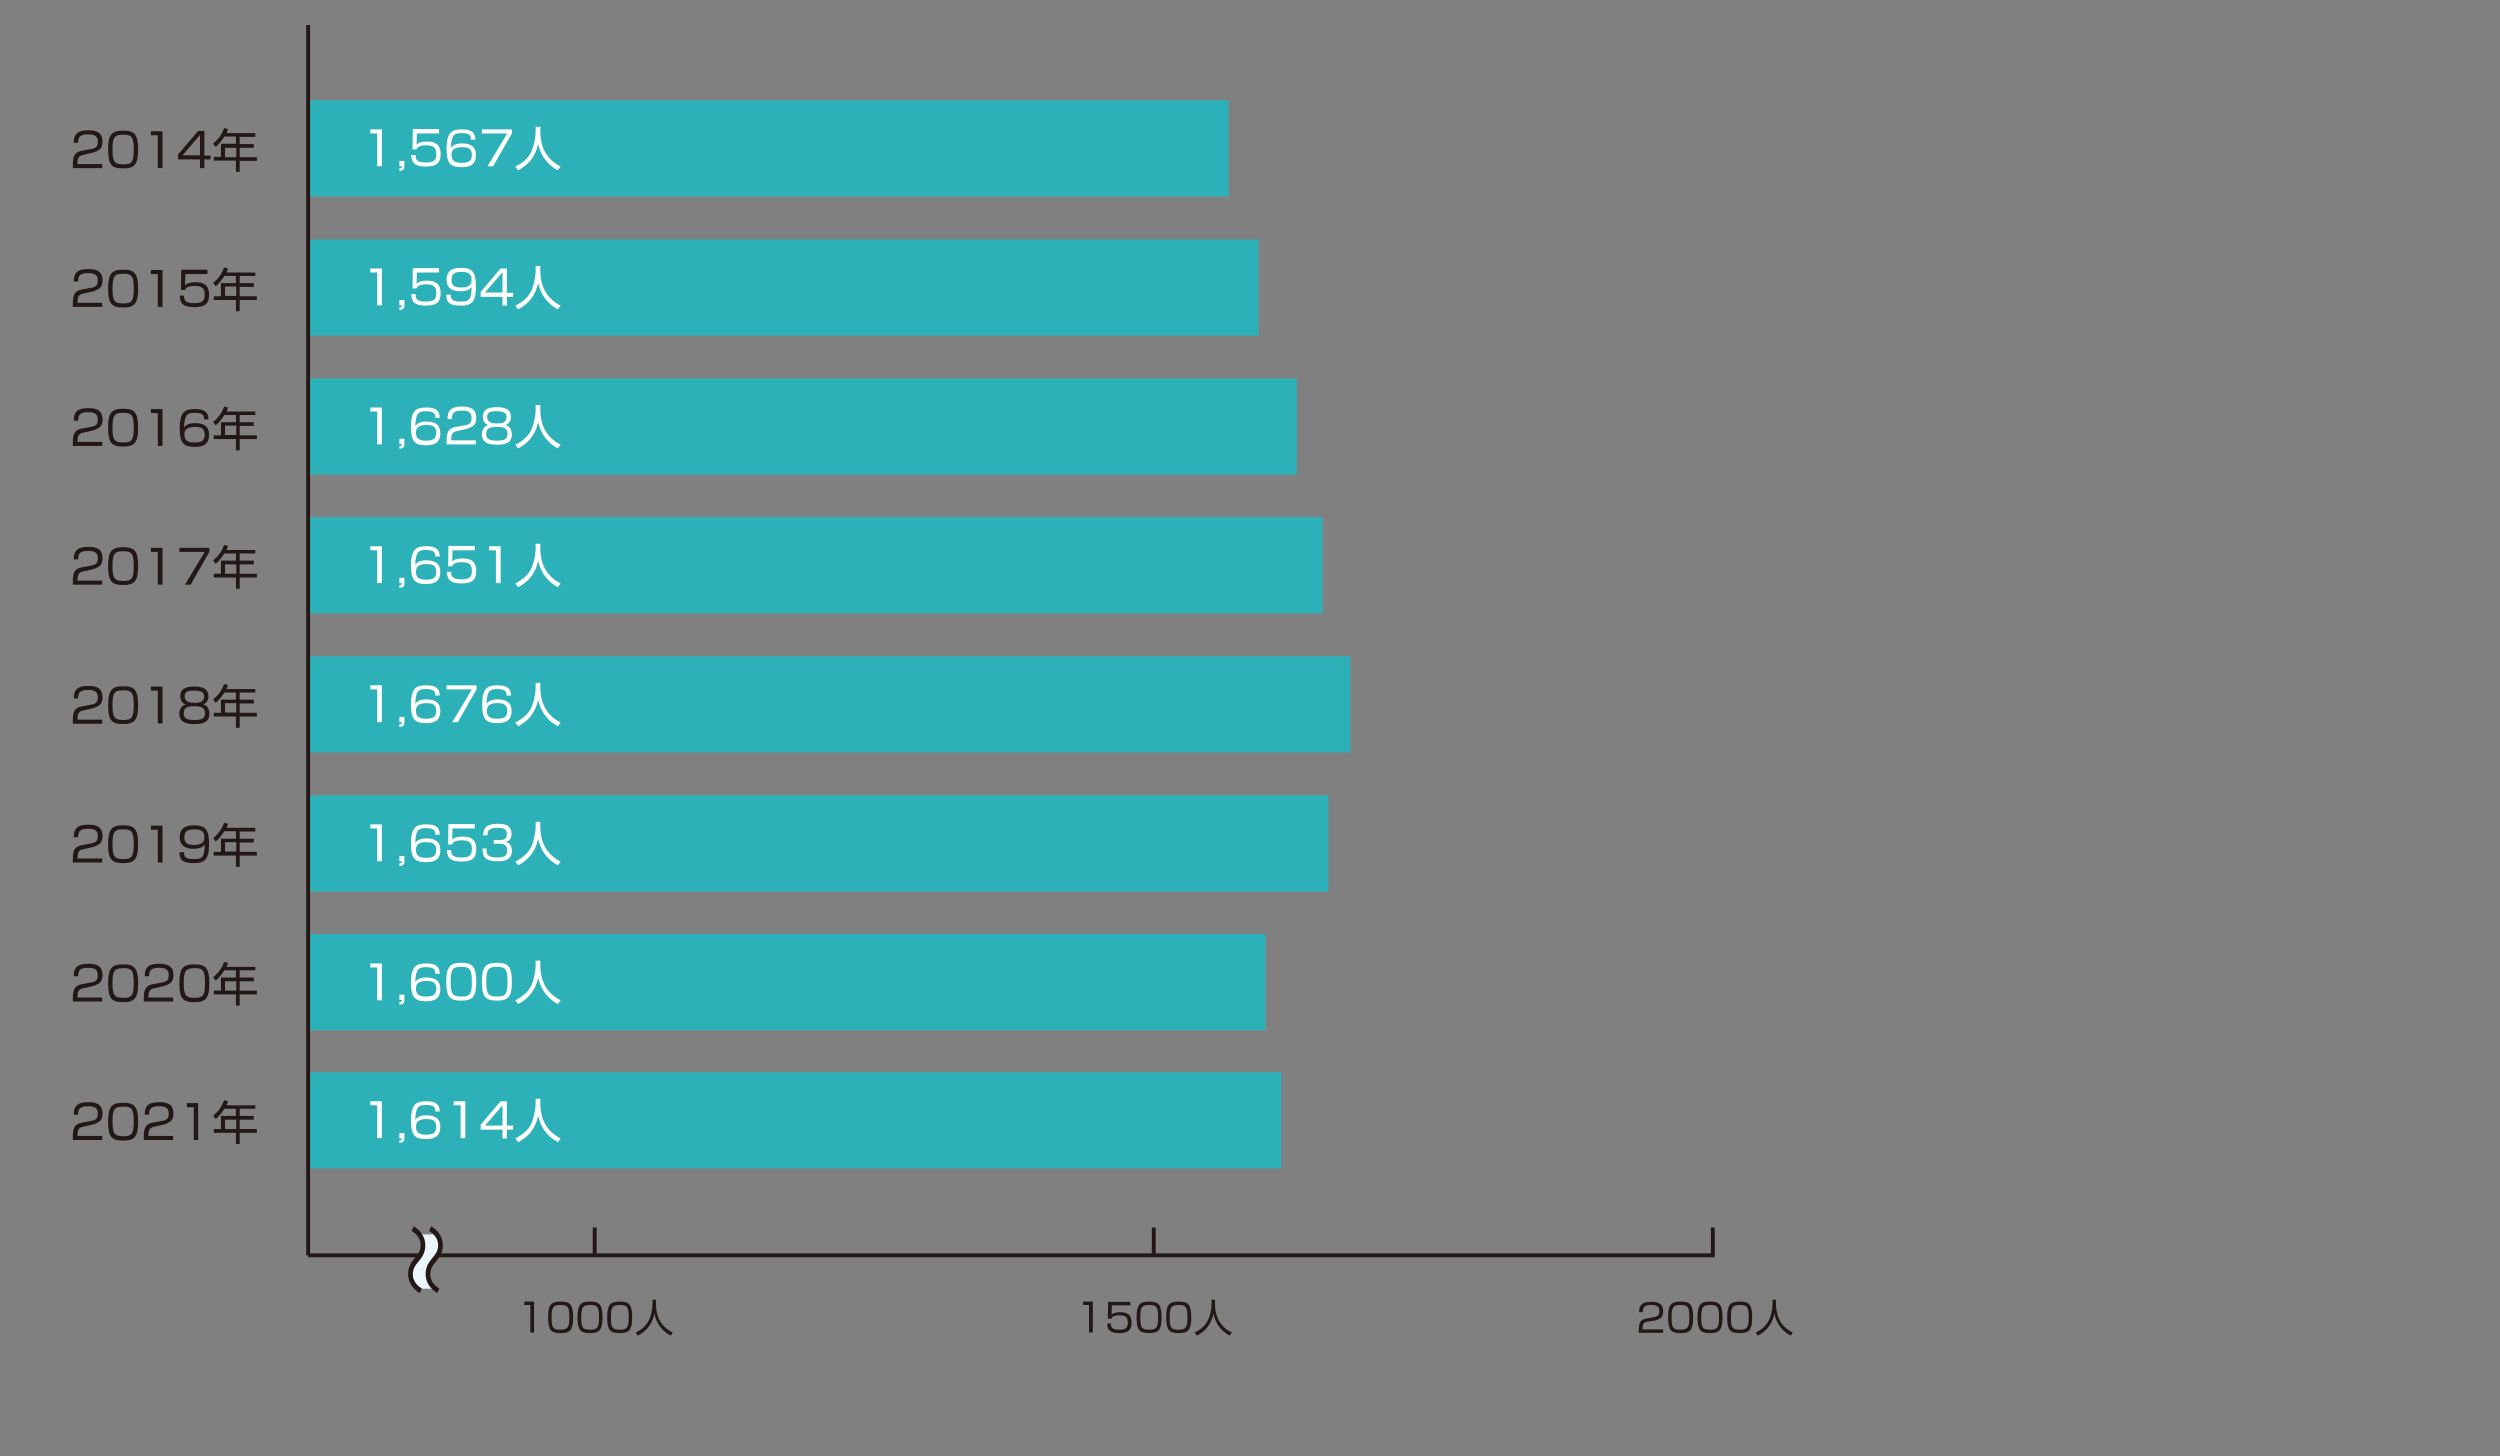 <?xml version="1.0" encoding="utf-8"?>
<!-- Generator: Adobe Illustrator 25.1.0, SVG Export Plug-In . SVG Version: 6.00 Build 0)  -->
<svg version="1.1" id="レイヤー_1" xmlns="http://www.w3.org/2000/svg" xmlns:xlink="http://www.w3.org/1999/xlink" x="0px"
	 y="0px" viewBox="0 0 800 466" style="enable-background:new 0 0 800 466;" xml:space="preserve">
<rect x="0" y="0" width="800" height="466" fill="#808080" stroke="none"/>
<style type="text/css">
	.st0{fill:#2DB1B9;}
	.st1{fill:none;stroke:#231815;stroke-width:1.25;stroke-miterlimit:10;}
	.st2{fill:#231815;}
	.st3{fill:#EAF5FC;}
	.st4{fill:#FFFFFF;}
</style>
<rect x="98.6" y="343.1" class="st0" width="311.4" height="30.8"/>
<rect x="98.6" y="298.9" class="st0" width="306.4" height="30.8"/>
<rect x="98.6" y="254.5" class="st0" width="326.5" height="30.8"/>
<rect x="98.6" y="210" class="st0" width="333.5" height="30.8"/>
<line class="st1" x1="190.3" y1="392.8" x2="190.3" y2="401.7"/>
<line class="st1" x1="369.2" y1="392.8" x2="369.2" y2="401.7"/>
<polyline class="st1" points="548.1,392.8 548.1,401.7 98.6,401.7 "/>
<rect x="98.6" y="32.1" class="st0" width="294.6" height="30.8"/>
<rect x="98.6" y="76.6" class="st0" width="304.2" height="30.8"/>
<rect x="98.6" y="121.1" class="st0" width="316.4" height="30.8"/>
<rect x="98.6" y="165.5" class="st0" width="324.6" height="30.8"/>
<line class="st1" x1="98.6" y1="401.7" x2="98.6" y2="8"/>
<g>
	<path class="st2" d="M170.9,416.6v9.8h-1.2v-8.8h-1.9v-1.1H170.9z"/>
	<path class="st2" d="M179.4,416.5c3,0,4,0.9,4,5.1c0,4-1,5-4,5c-3,0-4-0.9-4-5C175.3,417.5,176.4,416.5,179.4,416.5z M176.5,421.6
		c0,3.4,0.5,3.9,2.9,3.9c2.2,0,2.8-0.7,2.8-3.9c0-3.5-0.6-4-2.8-4C177,417.6,176.5,418.2,176.5,421.6z"/>
	<path class="st2" d="M188.8,416.5c3,0,4,0.9,4,5.1c0,4-1,5-4,5c-3,0-4-0.9-4-5C184.8,417.5,185.8,416.5,188.8,416.5z M186,421.6
		c0,3.4,0.5,3.9,2.9,3.9c2.2,0,2.8-0.7,2.8-3.9c0-3.5-0.6-4-2.8-4C186.5,417.6,186,418.2,186,421.6z"/>
	<path class="st2" d="M198.3,416.5c3,0,4,0.9,4,5.1c0,4-1,5-4,5c-3,0-4-0.9-4-5C194.3,417.5,195.3,416.5,198.3,416.5z M195.5,421.6
		c0,3.4,0.5,3.9,2.9,3.9c2.2,0,2.8-0.7,2.8-3.9c0-3.5-0.6-4-2.8-4C196,417.6,195.5,418.2,195.5,421.6z"/>
	<path class="st2" d="M209.9,415.9v1.5c0,1.7,0.4,3.7,1.2,5.1c0.8,1.5,2.1,2.9,4.2,3.9l-0.7,1c-3.5-1.9-4.7-4.7-5.2-7
		c-0.7,3.5-2.7,5.7-5.3,7l-0.7-1c2.3-1.1,3.7-2.6,4.4-4.3c0.9-2.1,1-4.3,1-4.7v-1.5H209.9z"/>
</g>
<g>
	<path class="st2" d="M349.7,416.6v9.8h-1.2v-8.8h-1.9v-1.1H349.7z"/>
	<path class="st2" d="M361.7,416.6v1.1h-5.9l-0.1,3c0.4-0.3,0.9-0.8,2.8-0.8c1.8,0,3.6,0.5,3.6,3.3c0,2.1-0.8,3.4-3.9,3.4
		c-3.1,0-3.9-1.1-3.9-3.1h1.2c0,1,0,2,2.7,2c1.9,0,2.7-0.5,2.7-2.2c0-1.3-0.3-2.4-2.6-2.4c-2,0-2.4,0.5-2.7,1.1h-1.1l0.1-5.4H361.7z
		"/>
	<path class="st2" d="M367.7,416.5c3,0,4,0.9,4,5.1c0,4-1,5-4,5c-3,0-4-0.9-4-5C363.7,417.5,364.7,416.5,367.7,416.5z M364.9,421.6
		c0,3.4,0.5,3.9,2.9,3.9c2.2,0,2.8-0.7,2.8-3.9c0-3.5-0.6-4-2.8-4C365.4,417.6,364.9,418.2,364.9,421.6z"/>
	<path class="st2" d="M377.2,416.5c3,0,4,0.9,4,5.1c0,4-1,5-4,5c-3,0-4-0.9-4-5C373.1,417.5,374.2,416.5,377.2,416.5z M374.3,421.6
		c0,3.4,0.5,3.9,2.9,3.9c2.2,0,2.8-0.7,2.8-3.9c0-3.5-0.6-4-2.8-4C374.9,417.6,374.3,418.2,374.3,421.6z"/>
	<path class="st2" d="M388.8,415.9v1.5c0,1.7,0.4,3.7,1.2,5.1c0.8,1.5,2.1,2.9,4.2,3.9l-0.7,1c-3.5-1.9-4.7-4.7-5.2-7
		c-0.7,3.5-2.7,5.7-5.3,7l-0.7-1c2.3-1.1,3.7-2.6,4.4-4.3c0.9-2.1,1-4.3,1-4.7v-1.5H388.8z"/>
</g>
<g>
	<path class="st2" d="M527.3,422.9c-0.9,0.2-1.7,0.3-1.7,2.2v0.3h6.6v1.1h-7.8v-0.7c0-2.7,0.6-3.6,2.6-3.9l2.2-0.4
		c1.2-0.2,1.8-0.6,1.8-1.9c0-1.3-0.6-2-2.5-2c-2.2,0-2.8,0.6-2.8,2.3h-1.2c0-2.4,1.1-3.3,3.9-3.3c1.6,0,3.8,0.2,3.8,3
		c0,0.5-0.1,1.5-0.6,2c-0.5,0.4-1.2,0.8-2.1,1L527.3,422.9z"/>
	<path class="st2" d="M537.8,416.5c3,0,4,0.9,4,5.1c0,4-1,5-4,5c-3,0-4-0.9-4-5C533.7,417.5,534.8,416.5,537.8,416.5z M534.9,421.6
		c0,3.4,0.5,3.9,2.9,3.9c2.2,0,2.8-0.7,2.8-3.9c0-3.5-0.6-4-2.8-4C535.4,417.6,534.9,418.2,534.9,421.6z"/>
	<path class="st2" d="M547.2,416.5c3,0,4,0.9,4,5.1c0,4-1,5-4,5c-3,0-4-0.9-4-5C543.2,417.5,544.2,416.5,547.2,416.5z M544.4,421.6
		c0,3.4,0.5,3.9,2.9,3.9c2.2,0,2.8-0.7,2.8-3.9c0-3.5-0.6-4-2.8-4C544.9,417.6,544.4,418.2,544.4,421.6z"/>
	<path class="st2" d="M556.7,416.5c3,0,4,0.9,4,5.1c0,4-1,5-4,5c-3,0-4-0.9-4-5C552.7,417.5,553.7,416.5,556.7,416.5z M553.9,421.6
		c0,3.4,0.5,3.9,2.9,3.9c2.2,0,2.8-0.7,2.8-3.9c0-3.5-0.6-4-2.8-4C554.4,417.6,553.9,418.2,553.9,421.6z"/>
	<path class="st2" d="M568.3,415.9v1.5c0,1.7,0.5,3.7,1.2,5.1c0.8,1.5,2.1,2.9,4.2,3.9l-0.7,1c-3.5-1.9-4.7-4.7-5.2-7
		c-0.7,3.5-2.7,5.7-5.3,7l-0.7-1c2.3-1.1,3.7-2.6,4.4-4.3c0.9-2.1,1-4.3,1-4.7v-1.5H568.3z"/>
</g>
<g>
	<path class="st3" d="M139.6,395c0,0,2.8,2.9,0,7.1s-4.2,6.4-0.5,10.3h-5.4c-3.8-3.9-2.3-6.1,0.5-10.3s0-7.1,0-7.1H139.6z"/>
	<g>
		<path class="st2" d="M134.3,413.8c-2.4-1.5-3.7-3.6-3.7-6.1c0-2.1,0.8-3.6,2.2-5.2c1.1-1.3,1.8-2.3,1.8-4.1c0-1.9-1.2-3.5-2.9-4.5
			l0.7-1.5c2.4,1.5,3.7,3.6,3.7,6.1c0,2.1-0.8,3.6-2.2,5.2c-1.1,1.3-1.8,2.4-1.8,4.1c0,1.9,1.2,3.6,2.9,4.5L134.3,413.8z"/>
	</g>
	<g>
		<path class="st2" d="M139.9,413.8c-2.4-1.5-3.7-3.6-3.7-6.1c0-2.1,0.8-3.6,2.2-5.2c1.1-1.3,1.8-2.3,1.8-4.1c0-1.9-1.2-3.5-2.9-4.5
			l0.7-1.5c2.4,1.5,3.7,3.6,3.7,6.1c0,2.1-0.8,3.6-2.2,5.2c-1.1,1.3-1.8,2.4-1.8,4.1c0,1.9,1.2,3.6,2.9,4.5L139.9,413.8z"/>
	</g>
</g>
<g>
	<path class="st2" d="M26.9,182.8c-1.1,0.2-2.1,0.4-2.1,2.7v0.3h7.9v1.3h-9.4v-0.9c0-3.2,0.7-4.3,3.1-4.7l2.7-0.5
		c1.4-0.2,2.2-0.7,2.2-2.3c0-1.6-0.7-2.4-3-2.4c-2.6,0-3.3,0.7-3.3,2.7h-1.4c0-2.9,1.3-4,4.6-4c1.9,0,4.6,0.2,4.6,3.6
		c0,0.6-0.1,1.8-0.8,2.4c-0.6,0.5-1.5,1-2.5,1.2L26.9,182.8z"/>
	<path class="st2" d="M39.4,175.1c3.6,0,4.8,1.1,4.8,6.1c0,4.8-1.2,6-4.8,6c-3.6,0-4.8-1.1-4.8-6C34.6,176.3,35.8,175.1,39.4,175.1z
		 M36,181.2c0,4,0.7,4.7,3.5,4.7c2.7,0,3.3-0.8,3.3-4.7c0-4.2-0.7-4.8-3.4-4.8C36.6,176.4,36,177.2,36,181.2z"/>
	<path class="st2" d="M52,175.3v11.8h-1.5v-10.5h-2.2v-1.3H52z"/>
	<path class="st2" d="M67,175.3v1.3l-6,10.5h-1.8l6.3-10.5h-8.1v-1.3H67z"/>
	<path class="st2" d="M81.7,175.9v1.2h-5v2.3h4.5v1.2h-4.5v3h5.5v1.2h-5.5v3.6h-1.2v-3.6h-7.1v-1.2h2.3v-4.2h4.8v-2.3h-3.7
		c-0.4,0.6-1.4,2.2-2.8,3.3l-0.8-1.1c1.7-1.3,2.9-3.1,3.5-4.9l1.3,0.3c-0.1,0.3-0.2,0.6-0.5,1.3H81.7z M75.5,180.6H72v3h3.6V180.6z"
		/>
</g>
<g>
	<path class="st2" d="M26.9,360.5c-1.1,0.2-2.1,0.4-2.1,2.7v0.3h7.9v1.3h-9.4v-0.9c0-3.2,0.7-4.3,3.1-4.7l2.7-0.5
		c1.4-0.2,2.2-0.7,2.2-2.3c0-1.6-0.7-2.4-3-2.4c-2.6,0-3.3,0.7-3.3,2.7h-1.4c0-2.9,1.3-4,4.6-4c1.9,0,4.6,0.2,4.6,3.6
		c0,0.6-0.1,1.8-0.8,2.4c-0.6,0.5-1.5,1-2.5,1.2L26.9,360.5z"/>
	<path class="st2" d="M39.4,352.9c3.6,0,4.8,1.1,4.8,6.1c0,4.8-1.2,6-4.8,6c-3.6,0-4.8-1.1-4.8-6C34.6,354,35.8,352.9,39.4,352.9z
		 M36,358.9c0,4,0.7,4.7,3.5,4.7c2.7,0,3.3-0.8,3.3-4.7c0-4.2-0.7-4.8-3.4-4.8C36.6,354.1,36,354.9,36,358.9z"/>
	<path class="st2" d="M49.6,360.5c-1.1,0.2-2.1,0.4-2.1,2.7v0.3h7.9v1.3h-9.4v-0.9c0-3.2,0.7-4.3,3.1-4.7l2.7-0.5
		c1.4-0.2,2.2-0.7,2.2-2.3c0-1.6-0.7-2.4-3-2.4c-2.6,0-3.3,0.7-3.3,2.7h-1.4c0-2.9,1.3-4,4.6-4c1.9,0,4.6,0.2,4.6,3.6
		c0,0.6-0.1,1.8-0.8,2.4c-0.6,0.5-1.5,1-2.5,1.2L49.6,360.5z"/>
	<path class="st2" d="M63.4,353v11.8H62v-10.5h-2.2V353H63.4z"/>
	<path class="st2" d="M81.7,353.6v1.2h-5v2.3h4.5v1.2h-4.5v3h5.5v1.2h-5.5v3.6h-1.2v-3.6h-7.1v-1.2h2.3v-4.2h4.8v-2.3h-3.7
		c-0.4,0.6-1.4,2.2-2.8,3.3l-0.8-1.1c1.7-1.3,2.9-3.1,3.5-4.9l1.3,0.3c-0.1,0.3-0.2,0.6-0.5,1.3H81.7z M75.5,358.3H72v3h3.6V358.3z"
		/>
</g>
<g>
	<path class="st2" d="M26.9,49.5c-1.1,0.2-2.1,0.4-2.1,2.7v0.3h7.9v1.3h-9.4v-0.9c0-3.2,0.7-4.3,3.1-4.7l2.7-0.5
		c1.4-0.2,2.2-0.7,2.2-2.3c0-1.6-0.7-2.4-3-2.4c-2.6,0-3.3,0.7-3.3,2.7h-1.4c0-2.9,1.3-4,4.6-4c1.9,0,4.6,0.2,4.6,3.6
		c0,0.6-0.1,1.8-0.8,2.4c-0.6,0.5-1.5,1-2.5,1.2L26.9,49.5z"/>
	<path class="st2" d="M39.4,41.8c3.6,0,4.8,1.1,4.8,6.1c0,4.8-1.2,6-4.8,6c-3.6,0-4.8-1.1-4.8-6C34.6,43,35.8,41.8,39.4,41.8z
		 M36,47.9c0,4,0.7,4.7,3.5,4.7c2.7,0,3.3-0.8,3.3-4.7c0-4.2-0.7-4.8-3.4-4.8C36.6,43.1,36,43.9,36,47.9z"/>
	<path class="st2" d="M52,42v11.8h-1.5V43.3h-2.2V42H52z"/>
	<path class="st2" d="M65.4,42v7.8h2V51h-2v2.8H64V51h-7v-1.6l6.4-7.5H65.4z M64,43.2l-5.6,6.5H64V43.2z"/>
	<path class="st2" d="M81.7,42.6v1.2h-5v2.3h4.5v1.2h-4.5v3h5.5v1.2h-5.5V55h-1.2v-3.6h-7.1v-1.2h2.3v-4.2h4.8v-2.3h-3.7
		c-0.4,0.6-1.4,2.2-2.8,3.3l-0.8-1.1c1.7-1.3,2.9-3.1,3.5-4.9l1.3,0.3c-0.1,0.3-0.2,0.6-0.5,1.3H81.7z M75.5,47.3H72v3h3.6V47.3z"/>
</g>
<g>
	<path class="st4" d="M122.2,352.4v11.8h-1.5v-10.5h-2.2v-1.3H122.2z"/>
	<path class="st4" d="M129.4,362.5v1.8c0,0.4,0,1.4-1.6,1.4V365c0.7-0.1,0.8-0.2,0.8-0.7h-0.8v-1.7H129.4z"/>
	<path class="st4" d="M139.3,355.6c0-1.1-0.3-2-2.9-2c-0.8,0-2.2,0-2.8,1c-0.5,0.9-0.7,2.4-0.7,3.7c1-1.4,2.9-1.4,3.6-1.4
		c2.1,0,4.4,0.6,4.4,3.7c0,3.5-2.5,3.9-4.6,3.9c-3.6,0-4.8-1.3-4.8-5.9c0-5.6,2-6.2,4.9-6.2c1.2,0,4.4,0,4.3,3.3H139.3z
		 M133.1,360.7c0,2.2,1.9,2.4,3.2,2.4c2.5,0,3.3-0.7,3.3-2.6c0-2.2-1.6-2.4-3.2-2.4C133.3,358.1,133.1,359.6,133.1,360.7z"/>
	<path class="st4" d="M148.9,352.4v11.8h-1.5v-10.5h-2.2v-1.3H148.9z"/>
	<path class="st4" d="M162.2,352.4v7.8h2v1.3h-2v2.8h-1.4v-2.8h-7v-1.6l6.4-7.5H162.2z M160.8,353.7l-5.6,6.5h5.6V353.7z"/>
	<path class="st4" d="M172.9,351.6v1.8c0,2,0.5,4.4,1.5,6.2c1,1.8,2.5,3.4,5,4.7l-0.9,1.2c-4.2-2.3-5.6-5.6-6.3-8.4
		c-0.9,4.2-3.3,6.8-6.4,8.4l-0.9-1.2c2.7-1.4,4.5-3.1,5.3-5.2c1-2.5,1.2-5.2,1.2-5.7v-1.8H172.9z"/>
</g>
<g>
	<path class="st4" d="M122.2,41.4v11.8h-1.5V42.7h-2.2v-1.3H122.2z"/>
	<path class="st4" d="M129.4,51.5v1.8c0,0.4,0,1.3-1.6,1.4v-0.8c0.7-0.1,0.8-0.2,0.8-0.7h-0.8v-1.7H129.4z"/>
	<path class="st4" d="M140.5,41.4v1.3h-7.1l-0.1,3.6c0.4-0.4,1.1-1,3.4-1c2.1,0,4.3,0.6,4.3,4c0,2.5-0.9,4-4.7,4
		c-3.7,0-4.6-1.3-4.7-3.7h1.4c0,1.2,0,2.4,3.3,2.4c2.3,0,3.3-0.6,3.3-2.6c0-1.6-0.3-2.9-3.1-2.9c-2.4,0-2.9,0.6-3.2,1.3h-1.3
		l0.1-6.5H140.5z"/>
	<path class="st4" d="M150.7,44.6c0-1.1-0.3-2-2.9-2c-0.8,0-2.2,0-2.8,1c-0.5,0.9-0.7,2.4-0.7,3.7c1-1.4,2.9-1.4,3.6-1.4
		c2.1,0,4.4,0.6,4.4,3.7c0,3.5-2.5,3.9-4.6,3.9c-3.6,0-4.8-1.3-4.8-5.9c0-5.6,2-6.2,4.9-6.2c1.2,0,4.4,0,4.3,3.3H150.7z M144.5,49.7
		c0,2.2,1.9,2.4,3.2,2.4c2.5,0,3.3-0.7,3.3-2.6c0-2.2-1.6-2.4-3.2-2.4C144.6,47.1,144.5,48.6,144.5,49.7z"/>
	<path class="st4" d="M163.8,41.4v1.3l-6,10.5h-1.8l6.3-10.5h-8.1v-1.3H163.8z"/>
	<path class="st4" d="M172.9,40.6v1.8c0,2,0.5,4.4,1.5,6.2c1,1.8,2.5,3.4,5,4.7l-0.9,1.2c-4.2-2.3-5.6-5.6-6.3-8.4
		c-0.9,4.2-3.3,6.8-6.4,8.4l-0.9-1.2c2.7-1.3,4.5-3.1,5.3-5.2c1-2.5,1.2-5.2,1.2-5.7v-1.8H172.9z"/>
</g>
<g>
	<path class="st2" d="M26.9,93.9c-1.1,0.2-2.1,0.4-2.1,2.7v0.3h7.9v1.3h-9.4v-0.9c0-3.2,0.7-4.3,3.1-4.7l2.7-0.5
		c1.4-0.2,2.2-0.7,2.2-2.3c0-1.6-0.7-2.4-3-2.4c-2.6,0-3.3,0.7-3.3,2.7h-1.4c0-2.9,1.3-4,4.6-4c1.9,0,4.6,0.2,4.6,3.6
		c0,0.6-0.1,1.8-0.8,2.4c-0.6,0.5-1.5,1-2.5,1.2L26.9,93.9z"/>
	<path class="st2" d="M39.4,86.3c3.6,0,4.8,1.1,4.8,6.1c0,4.8-1.2,6-4.8,6c-3.6,0-4.8-1.1-4.8-6C34.6,87.4,35.8,86.3,39.4,86.3z
		 M36,92.4c0,4,0.7,4.7,3.5,4.7c2.7,0,3.3-0.8,3.3-4.7c0-4.2-0.7-4.8-3.4-4.8C36.6,87.6,36,88.4,36,92.4z"/>
	<path class="st2" d="M52,86.4v11.8h-1.5V87.7h-2.2v-1.3H52z"/>
	<path class="st2" d="M66.4,86.4v1.3h-7.1l-0.1,3.6c0.4-0.4,1.1-1,3.4-1c2.1,0,4.3,0.6,4.3,4c0,2.5-0.9,4-4.7,4
		c-3.7,0-4.6-1.3-4.7-3.7h1.4c0,1.2,0,2.4,3.3,2.4c2.3,0,3.3-0.6,3.3-2.6c0-1.6-0.3-2.9-3.1-2.9c-2.4,0-2.9,0.6-3.2,1.3h-1.3
		l0.1-6.5H66.4z"/>
	<path class="st2" d="M81.7,87.1v1.2h-5v2.3h4.5v1.2h-4.5v3h5.5v1.2h-5.5v3.6h-1.2v-3.6h-7.1v-1.2h2.3v-4.2h4.8v-2.3h-3.7
		c-0.4,0.6-1.4,2.2-2.8,3.3l-0.8-1.1c1.7-1.3,2.9-3.1,3.5-4.9l1.3,0.3c-0.1,0.3-0.2,0.6-0.5,1.3H81.7z M75.5,91.7H72v3h3.6V91.7z"/>
</g>
<g>
	<path class="st2" d="M26.9,138.4c-1.1,0.2-2.1,0.4-2.1,2.7v0.3h7.9v1.3h-9.4v-0.9c0-3.2,0.7-4.3,3.1-4.7l2.7-0.5
		c1.4-0.2,2.2-0.7,2.2-2.3c0-1.6-0.7-2.4-3-2.4c-2.6,0-3.3,0.7-3.3,2.7h-1.4c0-2.9,1.3-4,4.6-4c1.9,0,4.6,0.2,4.6,3.6
		c0,0.6-0.1,1.8-0.8,2.4c-0.6,0.5-1.5,1-2.5,1.2L26.9,138.4z"/>
	<path class="st2" d="M39.4,130.8c3.6,0,4.8,1.1,4.8,6.1c0,4.8-1.2,6-4.8,6c-3.6,0-4.8-1.1-4.8-6C34.6,131.9,35.8,130.8,39.4,130.8z
		 M36,136.9c0,4,0.7,4.7,3.5,4.7c2.7,0,3.3-0.8,3.3-4.7c0-4.2-0.7-4.8-3.4-4.8C36.6,132.1,36,132.8,36,136.9z"/>
	<path class="st2" d="M52,130.9v11.8h-1.5v-10.5h-2.2v-1.3H52z"/>
	<path class="st2" d="M65.3,134.1c0-1.1-0.3-2-2.9-2c-0.8,0-2.2,0-2.8,1c-0.5,0.9-0.7,2.4-0.7,3.7c1-1.4,2.9-1.4,3.6-1.4
		c2.1,0,4.4,0.6,4.4,3.7c0,3.5-2.5,3.9-4.6,3.9c-3.6,0-4.8-1.3-4.8-5.9c0-5.6,2-6.2,4.9-6.2c1.2,0,4.4,0,4.3,3.3H65.3z M59,139.2
		c0,2.2,1.9,2.4,3.2,2.4c2.5,0,3.3-0.7,3.3-2.6c0-2.2-1.6-2.4-3.2-2.4C59.2,136.6,59,138.1,59,139.2z"/>
	<path class="st2" d="M81.7,131.6v1.2h-5v2.3h4.5v1.2h-4.5v3h5.5v1.2h-5.5v3.6h-1.2v-3.6h-7.1v-1.2h2.3v-4.2h4.8v-2.3h-3.7
		c-0.4,0.6-1.4,2.2-2.8,3.3l-0.8-1.1c1.7-1.3,2.9-3.1,3.5-4.9l1.3,0.3c-0.1,0.3-0.2,0.6-0.5,1.3H81.7z M75.5,136.2H72v3h3.6V136.2z"
		/>
</g>
<g>
	<path class="st4" d="M122.2,85.9v11.8h-1.5V87.2h-2.2v-1.3H122.2z"/>
	<path class="st4" d="M129.4,96v1.8c0,0.4,0,1.3-1.6,1.4v-0.8c0.7-0.1,0.8-0.2,0.8-0.7h-0.8V96H129.4z"/>
	<path class="st4" d="M140.5,85.9v1.3h-7.1l-0.1,3.6c0.4-0.4,1.1-1,3.4-1c2.1,0,4.3,0.6,4.3,4c0,2.5-0.9,4-4.7,4
		c-3.7,0-4.6-1.3-4.7-3.7h1.4c0,1.2,0,2.4,3.3,2.4c2.3,0,3.3-0.6,3.3-2.6c0-1.6-0.3-2.9-3.1-2.9c-2.4,0-2.9,0.6-3.2,1.3h-1.3
		l0.1-6.5H140.5z"/>
	<path class="st4" d="M144.3,94.3c0,1.1,0,2.2,3.1,2.2c2.1,0,2.7-0.4,3.1-1.4c0.3-0.8,0.4-1.9,0.4-3.3c-0.4,0.6-1.1,1.4-3.6,1.4
		c-1.1,0-4.4-0.1-4.4-3.7c0-3.5,2.9-3.8,4.6-3.8c3.7,0,4.8,1.4,4.8,6c0,5.2-1.6,6.1-4.9,6.1c-3.1,0-4.6-0.7-4.6-3.5H144.3z
		 M150.9,89.4c0-2.4-2.2-2.4-3.1-2.4c-2.4,0-3.3,0.6-3.3,2.6c0,1.6,0.7,2.4,3.2,2.4C150.4,92,150.9,90.9,150.9,89.4z"/>
	<path class="st4" d="M162.2,85.9v7.8h2v1.3h-2v2.8h-1.4v-2.8h-7v-1.6l6.4-7.5H162.2z M160.8,87.1l-5.6,6.5h5.6V87.1z"/>
	<path class="st4" d="M172.9,85.1v1.8c0,2,0.5,4.4,1.5,6.2c1,1.8,2.5,3.4,5,4.7l-0.9,1.2c-4.2-2.3-5.6-5.6-6.3-8.4
		c-0.9,4.2-3.3,6.8-6.4,8.4l-0.9-1.2c2.7-1.3,4.5-3.1,5.3-5.2c1-2.5,1.2-5.2,1.2-5.7v-1.8H172.9z"/>
</g>
<g>
	<path class="st4" d="M122.2,130.4v11.8h-1.5v-10.5h-2.2v-1.3H122.2z"/>
	<path class="st4" d="M129.4,140.4v1.8c0,0.4,0,1.3-1.6,1.4v-0.8c0.7-0.1,0.8-0.2,0.8-0.7h-0.8v-1.7H129.4z"/>
	<path class="st4" d="M139.3,133.6c0-1.1-0.3-2-2.9-2c-0.8,0-2.2,0-2.8,1c-0.5,0.9-0.7,2.4-0.7,3.7c1-1.4,2.9-1.4,3.6-1.4
		c2.1,0,4.4,0.6,4.4,3.7c0,3.5-2.5,3.9-4.6,3.9c-3.6,0-4.8-1.3-4.8-5.9c0-5.6,2-6.2,4.9-6.2c1.2,0,4.4,0,4.3,3.3H139.3z
		 M133.1,138.6c0,2.2,1.9,2.4,3.2,2.4c2.5,0,3.3-0.7,3.3-2.6c0-2.2-1.6-2.4-3.2-2.4C133.3,136,133.1,137.5,133.1,138.6z"/>
	<path class="st4" d="M146.5,137.9c-1.1,0.2-2.1,0.4-2.1,2.7v0.3h7.9v1.3h-9.4v-0.9c0-3.2,0.7-4.3,3.1-4.7l2.7-0.5
		c1.4-0.2,2.2-0.7,2.2-2.3c0-1.6-0.7-2.4-3-2.4c-2.6,0-3.3,0.7-3.3,2.7h-1.4c0-2.9,1.3-4,4.6-4c1.9,0,4.6,0.2,4.6,3.6
		c0,0.6-0.1,1.8-0.8,2.4c-0.6,0.5-1.5,1-2.5,1.2L146.5,137.9z"/>
	<path class="st4" d="M163.8,139c0,2.8-2.2,3.3-4.8,3.3c-2.8,0-4.8-0.7-4.8-3.3c0-0.3,0-2.4,2-3c-1.2-0.4-1.7-1.5-1.7-2.6
		c0-3,2.9-3.1,4.5-3.1c1.7,0,4.5,0.2,4.5,3.1c0,1.1-0.5,2.2-1.7,2.6C163.8,136.6,163.8,138.6,163.8,139z M162.4,138.8
		c0-1.8-1.2-2.2-3.4-2.2c-2.5,0-3.4,0.6-3.4,2.2c0,1.6,0.8,2.2,3.4,2.2C161.7,141,162.4,140.4,162.4,138.8z M155.9,133.5
		c0,1.9,1.9,2,3.2,2c1.8,0,3-0.4,3-2c0-1.3-0.7-1.9-3.1-1.9C156.3,131.5,155.9,132.3,155.9,133.5z"/>
	<path class="st4" d="M172.9,129.6v1.8c0,2,0.5,4.4,1.5,6.2c1,1.8,2.5,3.4,5,4.7l-0.9,1.2c-4.2-2.3-5.6-5.6-6.3-8.4
		c-0.9,4.2-3.3,6.8-6.4,8.4l-0.9-1.2c2.7-1.3,4.5-3.1,5.3-5.2c1-2.5,1.2-5.2,1.2-5.7v-1.8H172.9z"/>
</g>
<g>
	<path class="st4" d="M122.2,174.8v11.8h-1.5v-10.5h-2.2v-1.3H122.2z"/>
	<path class="st4" d="M129.4,184.9v1.8c0,0.4,0,1.4-1.6,1.4v-0.8c0.7-0.1,0.8-0.2,0.8-0.7h-0.8v-1.7H129.4z"/>
	<path class="st4" d="M139.3,178c0-1.1-0.3-2-2.9-2c-0.8,0-2.2,0-2.8,1c-0.5,0.9-0.7,2.4-0.7,3.7c1-1.4,2.9-1.4,3.6-1.4
		c2.1,0,4.4,0.6,4.4,3.7c0,3.5-2.5,3.9-4.6,3.9c-3.6,0-4.8-1.3-4.8-5.9c0-5.6,2-6.2,4.9-6.2c1.2,0,4.4,0,4.3,3.3H139.3z
		 M133.1,183.1c0,2.2,1.9,2.4,3.2,2.4c2.5,0,3.3-0.7,3.3-2.6c0-2.2-1.6-2.4-3.2-2.4C133.3,180.5,133.1,182,133.1,183.1z"/>
	<path class="st4" d="M151.9,174.8v1.3h-7.1l-0.1,3.6c0.4-0.4,1.1-1,3.4-1c2.1,0,4.3,0.6,4.3,4c0,2.5-0.9,4-4.7,4
		c-3.7,0-4.6-1.3-4.7-3.7h1.4c0,1.2,0,2.4,3.3,2.4c2.3,0,3.3-0.6,3.3-2.6c0-1.6-0.3-2.9-3.1-2.9c-2.4,0-2.9,0.6-3.2,1.3h-1.3
		l0.1-6.5H151.9z"/>
	<path class="st4" d="M160.2,174.8v11.8h-1.5v-10.5h-2.2v-1.3H160.2z"/>
	<path class="st4" d="M172.9,174v1.8c0,2,0.5,4.4,1.5,6.2c1,1.8,2.5,3.4,5,4.7l-0.9,1.2c-4.2-2.3-5.6-5.6-6.3-8.4
		c-0.9,4.2-3.3,6.8-6.4,8.4l-0.9-1.2c2.7-1.4,4.5-3.1,5.3-5.2c1-2.5,1.2-5.2,1.2-5.7V174H172.9z"/>
</g>
<g>
	<path class="st2" d="M26.9,227.3c-1.1,0.2-2.1,0.4-2.1,2.7v0.3h7.9v1.3h-9.4v-0.9c0-3.2,0.7-4.3,3.1-4.7l2.7-0.5
		c1.4-0.2,2.2-0.7,2.2-2.3c0-1.6-0.7-2.4-3-2.4c-2.6,0-3.3,0.7-3.3,2.7h-1.4c0-2.9,1.3-4,4.6-4c1.9,0,4.6,0.2,4.6,3.6
		c0,0.6-0.1,1.8-0.8,2.4c-0.6,0.5-1.5,1-2.5,1.2L26.9,227.3z"/>
	<path class="st2" d="M39.4,219.6c3.6,0,4.8,1.1,4.8,6.1c0,4.8-1.2,6-4.8,6c-3.6,0-4.8-1.1-4.8-6C34.6,220.8,35.8,219.6,39.4,219.6z
		 M36,225.7c0,4,0.7,4.7,3.5,4.7c2.7,0,3.3-0.8,3.3-4.7c0-4.2-0.7-4.8-3.4-4.8C36.6,220.9,36,221.7,36,225.7z"/>
	<path class="st2" d="M52,219.7v11.8h-1.5V221h-2.2v-1.3H52z"/>
	<path class="st2" d="M67,228.4c0,2.8-2.2,3.3-4.8,3.3c-2.8,0-4.8-0.7-4.8-3.3c0-0.3,0-2.4,2-3c-1.2-0.4-1.7-1.5-1.7-2.6
		c0-3,2.9-3.1,4.5-3.1c1.7,0,4.5,0.2,4.5,3.1c0,1.1-0.5,2.2-1.7,2.6C67,225.9,67,227.9,67,228.4z M65.6,228.2c0-1.8-1.2-2.2-3.4-2.2
		c-2.5,0-3.4,0.6-3.4,2.2c0,1.6,0.8,2.2,3.4,2.2C64.9,230.4,65.6,229.7,65.6,228.2z M59.1,222.9c0,1.9,1.9,2,3.2,2c1.8,0,3-0.4,3-2
		c0-1.3-0.7-1.9-3.1-1.9C59.5,220.9,59.1,221.7,59.1,222.9z"/>
	<path class="st2" d="M81.7,220.4v1.2h-5v2.3h4.5v1.2h-4.5v3h5.5v1.2h-5.5v3.6h-1.2v-3.6h-7.1v-1.2h2.3v-4.2h4.8v-2.3h-3.7
		c-0.4,0.6-1.4,2.2-2.8,3.3l-0.8-1.1c1.7-1.3,2.9-3.1,3.5-4.9l1.3,0.3c-0.1,0.3-0.2,0.6-0.5,1.3H81.7z M75.5,225H72v3h3.6V225z"/>
</g>
<g>
	<path class="st4" d="M122.2,219.3v11.8h-1.5v-10.5h-2.2v-1.3H122.2z"/>
	<path class="st4" d="M129.4,229.4v1.8c0,0.4,0,1.4-1.6,1.4v-0.8c0.7-0.1,0.8-0.2,0.8-0.7h-0.8v-1.7H129.4z"/>
	<path class="st4" d="M139.3,222.5c0-1.1-0.3-2-2.9-2c-0.8,0-2.2,0-2.8,1c-0.5,0.9-0.7,2.4-0.7,3.7c1-1.4,2.9-1.4,3.6-1.4
		c2.1,0,4.4,0.6,4.4,3.7c0,3.5-2.5,3.9-4.6,3.9c-3.6,0-4.8-1.3-4.8-5.9c0-5.6,2-6.2,4.9-6.2c1.2,0,4.4,0,4.3,3.3H139.3z
		 M133.1,227.6c0,2.2,1.9,2.4,3.2,2.4c2.5,0,3.3-0.7,3.3-2.6c0-2.2-1.6-2.4-3.2-2.4C133.3,225,133.1,226.5,133.1,227.6z"/>
	<path class="st4" d="M152.5,219.3v1.3l-6,10.5h-1.8l6.3-10.5h-8.1v-1.3H152.5z"/>
	<path class="st4" d="M162.1,222.5c0-1.1-0.3-2-2.9-2c-0.8,0-2.2,0-2.8,1c-0.5,0.9-0.7,2.4-0.7,3.7c1-1.4,2.9-1.4,3.6-1.4
		c2.1,0,4.4,0.6,4.4,3.7c0,3.5-2.5,3.9-4.6,3.9c-3.6,0-4.8-1.3-4.8-5.9c0-5.6,2-6.2,4.9-6.2c1.2,0,4.4,0,4.3,3.3H162.1z
		 M155.8,227.6c0,2.2,1.9,2.4,3.2,2.4c2.5,0,3.3-0.7,3.3-2.6c0-2.2-1.6-2.4-3.2-2.4C156,225,155.8,226.5,155.8,227.6z"/>
	<path class="st4" d="M172.9,218.5v1.8c0,2,0.5,4.4,1.5,6.2c1,1.8,2.5,3.4,5,4.7l-0.9,1.2c-4.2-2.3-5.6-5.6-6.3-8.4
		c-0.9,4.2-3.3,6.8-6.4,8.4l-0.9-1.2c2.7-1.4,4.5-3.1,5.3-5.2c1-2.5,1.2-5.2,1.2-5.7v-1.8H172.9z"/>
</g>
<g>
	<path class="st2" d="M26.9,271.7c-1.1,0.2-2.1,0.4-2.1,2.7v0.3h7.9v1.3h-9.4v-0.9c0-3.2,0.7-4.3,3.1-4.7l2.7-0.5
		c1.4-0.2,2.2-0.7,2.2-2.3c0-1.6-0.7-2.4-3-2.4c-2.6,0-3.3,0.7-3.3,2.7h-1.4c0-2.9,1.3-4,4.6-4c1.9,0,4.6,0.2,4.6,3.6
		c0,0.6-0.1,1.8-0.8,2.4c-0.6,0.5-1.5,1-2.5,1.2L26.9,271.7z"/>
	<path class="st2" d="M39.4,264.1c3.6,0,4.8,1.1,4.8,6.1c0,4.8-1.2,6-4.8,6c-3.6,0-4.8-1.1-4.8-6C34.6,265.2,35.8,264.1,39.4,264.1z
		 M36,270.2c0,4,0.7,4.7,3.5,4.7c2.7,0,3.3-0.8,3.3-4.7c0-4.2-0.7-4.8-3.4-4.8C36.6,265.4,36,266.2,36,270.2z"/>
	<path class="st2" d="M52,264.2V276h-1.5v-10.5h-2.2v-1.3H52z"/>
	<path class="st2" d="M58.9,272.7c0,1.1,0,2.2,3.1,2.2c2.1,0,2.7-0.4,3.1-1.4c0.3-0.8,0.4-2,0.4-3.3c-0.4,0.6-1.1,1.4-3.6,1.4
		c-1.1,0-4.4-0.1-4.4-3.7c0-3.5,2.9-3.8,4.6-3.8c3.7,0,4.8,1.4,4.8,6c0,5.2-1.6,6.1-4.9,6.1c-3.1,0-4.6-0.7-4.6-3.5H58.9z
		 M65.4,267.8c0-2.4-2.2-2.4-3.1-2.4c-2.4,0-3.3,0.6-3.3,2.6c0,1.6,0.7,2.4,3.2,2.4C65,270.3,65.4,269.2,65.4,267.8z"/>
	<path class="st2" d="M81.7,264.9v1.2h-5v2.3h4.5v1.2h-4.5v3h5.5v1.2h-5.5v3.6h-1.2v-3.6h-7.1v-1.2h2.3v-4.2h4.8V266h-3.7
		c-0.4,0.6-1.4,2.2-2.8,3.3l-0.8-1.1c1.7-1.3,2.9-3.1,3.5-4.9l1.3,0.3c-0.1,0.3-0.2,0.6-0.5,1.3H81.7z M75.5,269.5H72v3h3.6V269.5z"
		/>
</g>
<g>
	<path class="st4" d="M122.2,263.8v11.8h-1.5v-10.5h-2.2v-1.3H122.2z"/>
	<path class="st4" d="M129.4,273.9v1.8c0,0.4,0,1.4-1.6,1.4v-0.8c0.7-0.1,0.8-0.2,0.8-0.7h-0.8v-1.7H129.4z"/>
	<path class="st4" d="M139.3,267c0-1.1-0.3-2-2.9-2c-0.8,0-2.2,0-2.8,1c-0.5,0.9-0.7,2.4-0.7,3.7c1-1.4,2.9-1.4,3.6-1.4
		c2.1,0,4.4,0.6,4.4,3.7c0,3.5-2.5,3.9-4.6,3.9c-3.6,0-4.8-1.3-4.8-5.9c0-5.6,2-6.2,4.9-6.2c1.2,0,4.4,0,4.3,3.3H139.3z
		 M133.1,272.1c0,2.2,1.9,2.4,3.2,2.4c2.5,0,3.3-0.7,3.3-2.6c0-2.2-1.6-2.4-3.2-2.4C133.3,269.4,133.1,271,133.1,272.1z"/>
	<path class="st4" d="M151.9,263.8v1.3h-7.1l-0.1,3.6c0.4-0.4,1.1-1,3.4-1c2.1,0,4.3,0.6,4.3,4c0,2.5-0.9,4-4.7,4
		c-3.7,0-4.6-1.3-4.7-3.7h1.4c0,1.2,0,2.4,3.3,2.4c2.3,0,3.3-0.6,3.3-2.6c0-1.6-0.3-2.9-3.1-2.9c-2.4,0-2.9,0.6-3.2,1.3h-1.3
		l0.1-6.5H151.9z"/>
	<path class="st4" d="M155.7,271.6c0,1.4-0.1,2.8,3.3,2.8c1.9,0,3.3-0.2,3.3-2.2c0-0.8,0-2.2-2.5-2.2H158v-1.2h1.8
		c0.9,0,2.4,0,2.4-1.9c0-1.6-1.1-2-2.9-2c-3.1,0-3.3,1.1-3.3,2.4h-1.4c0.1-2.4,1.1-3.7,4.7-3.7c1.3,0,4.4,0,4.4,3.2
		c0,2.1-1.3,2.5-1.8,2.6c0.5,0.2,1.9,0.6,1.9,2.8c0,3.3-2.9,3.4-4.5,3.4c-3.8,0-4.9-1.1-4.9-4.1H155.7z"/>
	<path class="st4" d="M172.9,263v1.8c0,2,0.5,4.4,1.5,6.2c1,1.8,2.5,3.4,5,4.7l-0.9,1.2c-4.2-2.3-5.6-5.6-6.3-8.4
		c-0.9,4.2-3.3,6.8-6.4,8.4l-0.9-1.2c2.7-1.4,4.5-3.1,5.3-5.2c1-2.5,1.2-5.2,1.2-5.7V263H172.9z"/>
</g>
<g>
	<path class="st2" d="M26.9,316.2c-1.1,0.2-2.1,0.4-2.1,2.7v0.3h7.9v1.3h-9.4v-0.9c0-3.2,0.7-4.3,3.1-4.7l2.7-0.5
		c1.4-0.2,2.2-0.7,2.2-2.3c0-1.6-0.7-2.4-3-2.4c-2.6,0-3.3,0.7-3.3,2.7h-1.4c0-2.9,1.3-4,4.6-4c1.9,0,4.6,0.2,4.6,3.6
		c0,0.6-0.1,1.8-0.8,2.4c-0.6,0.5-1.5,1-2.5,1.2L26.9,316.2z"/>
	<path class="st2" d="M39.4,308.6c3.6,0,4.8,1.1,4.8,6.1c0,4.8-1.2,6-4.8,6c-3.6,0-4.8-1.1-4.8-6C34.6,309.7,35.8,308.6,39.4,308.6z
		 M36,314.6c0,4,0.7,4.7,3.5,4.7c2.7,0,3.3-0.8,3.3-4.7c0-4.2-0.7-4.8-3.4-4.8C36.6,309.9,36,310.6,36,314.6z"/>
	<path class="st2" d="M49.6,316.2c-1.1,0.2-2.1,0.4-2.1,2.7v0.3h7.9v1.3h-9.4v-0.9c0-3.2,0.7-4.3,3.1-4.7l2.7-0.5
		c1.4-0.2,2.2-0.7,2.2-2.3c0-1.6-0.7-2.4-3-2.4c-2.6,0-3.3,0.7-3.3,2.7h-1.4c0-2.9,1.3-4,4.6-4c1.9,0,4.6,0.2,4.6,3.6
		c0,0.6-0.1,1.8-0.8,2.4c-0.6,0.5-1.5,1-2.5,1.2L49.6,316.2z"/>
	<path class="st2" d="M62.2,308.6c3.6,0,4.8,1.1,4.8,6.1c0,4.8-1.2,6-4.8,6c-3.6,0-4.8-1.1-4.8-6C57.4,309.7,58.6,308.6,62.2,308.6z
		 M58.8,314.6c0,4,0.7,4.7,3.5,4.7c2.7,0,3.3-0.8,3.3-4.7c0-4.2-0.7-4.8-3.4-4.8C59.4,309.9,58.8,310.6,58.8,314.6z"/>
	<path class="st2" d="M81.7,309.3v1.2h-5v2.3h4.5v1.2h-4.5v3h5.5v1.2h-5.5v3.6h-1.2v-3.6h-7.1V317h2.3v-4.2h4.8v-2.3h-3.7
		c-0.4,0.6-1.4,2.2-2.8,3.3l-0.8-1.1c1.7-1.3,2.9-3.1,3.5-4.9l1.3,0.3c-0.1,0.3-0.2,0.6-0.5,1.3H81.7z M75.5,314H72v3h3.6V314z"/>
</g>
<g>
	<path class="st4" d="M122.2,308.3v11.8h-1.5v-10.5h-2.2v-1.3H122.2z"/>
	<path class="st4" d="M129.4,318.3v1.8c0,0.4,0,1.4-1.6,1.4v-0.8c0.7-0.1,0.8-0.2,0.8-0.7h-0.8v-1.7H129.4z"/>
	<path class="st4" d="M139.3,311.5c0-1.1-0.3-2-2.9-2c-0.8,0-2.2,0-2.8,1c-0.5,0.9-0.7,2.4-0.7,3.7c1-1.4,2.9-1.4,3.6-1.4
		c2.1,0,4.4,0.6,4.4,3.7c0,3.5-2.5,3.9-4.6,3.9c-3.6,0-4.8-1.3-4.8-5.9c0-5.6,2-6.2,4.9-6.2c1.2,0,4.4,0,4.3,3.3H139.3z
		 M133.1,316.5c0,2.2,1.9,2.4,3.2,2.4c2.5,0,3.3-0.7,3.3-2.6c0-2.2-1.6-2.4-3.2-2.4C133.3,313.9,133.1,315.4,133.1,316.5z"/>
	<path class="st4" d="M147.6,308.1c3.6,0,4.8,1.1,4.8,6.1c0,4.8-1.2,6-4.8,6c-3.6,0-4.8-1.1-4.8-6
		C142.8,309.3,144,308.1,147.6,308.1z M144.2,314.2c0,4,0.7,4.7,3.5,4.7c2.7,0,3.3-0.8,3.3-4.7c0-4.2-0.7-4.8-3.4-4.8
		C144.8,309.4,144.2,310.2,144.2,314.2z"/>
	<path class="st4" d="M159,308.1c3.6,0,4.8,1.1,4.8,6.1c0,4.8-1.2,6-4.8,6c-3.6,0-4.8-1.1-4.8-6C154.2,309.3,155.4,308.1,159,308.1z
		 M155.6,314.2c0,4,0.7,4.7,3.5,4.7c2.7,0,3.3-0.8,3.3-4.7c0-4.2-0.7-4.8-3.4-4.8C156.2,309.4,155.6,310.2,155.6,314.2z"/>
	<path class="st4" d="M172.9,307.4v1.8c0,2,0.5,4.4,1.5,6.2c1,1.8,2.5,3.4,5,4.7l-0.9,1.2c-4.2-2.3-5.6-5.6-6.3-8.4
		c-0.9,4.2-3.3,6.8-6.4,8.4l-0.9-1.2c2.7-1.4,4.5-3.1,5.3-5.2c1-2.5,1.2-5.2,1.2-5.7v-1.8H172.9z"/>
</g>
</svg>
